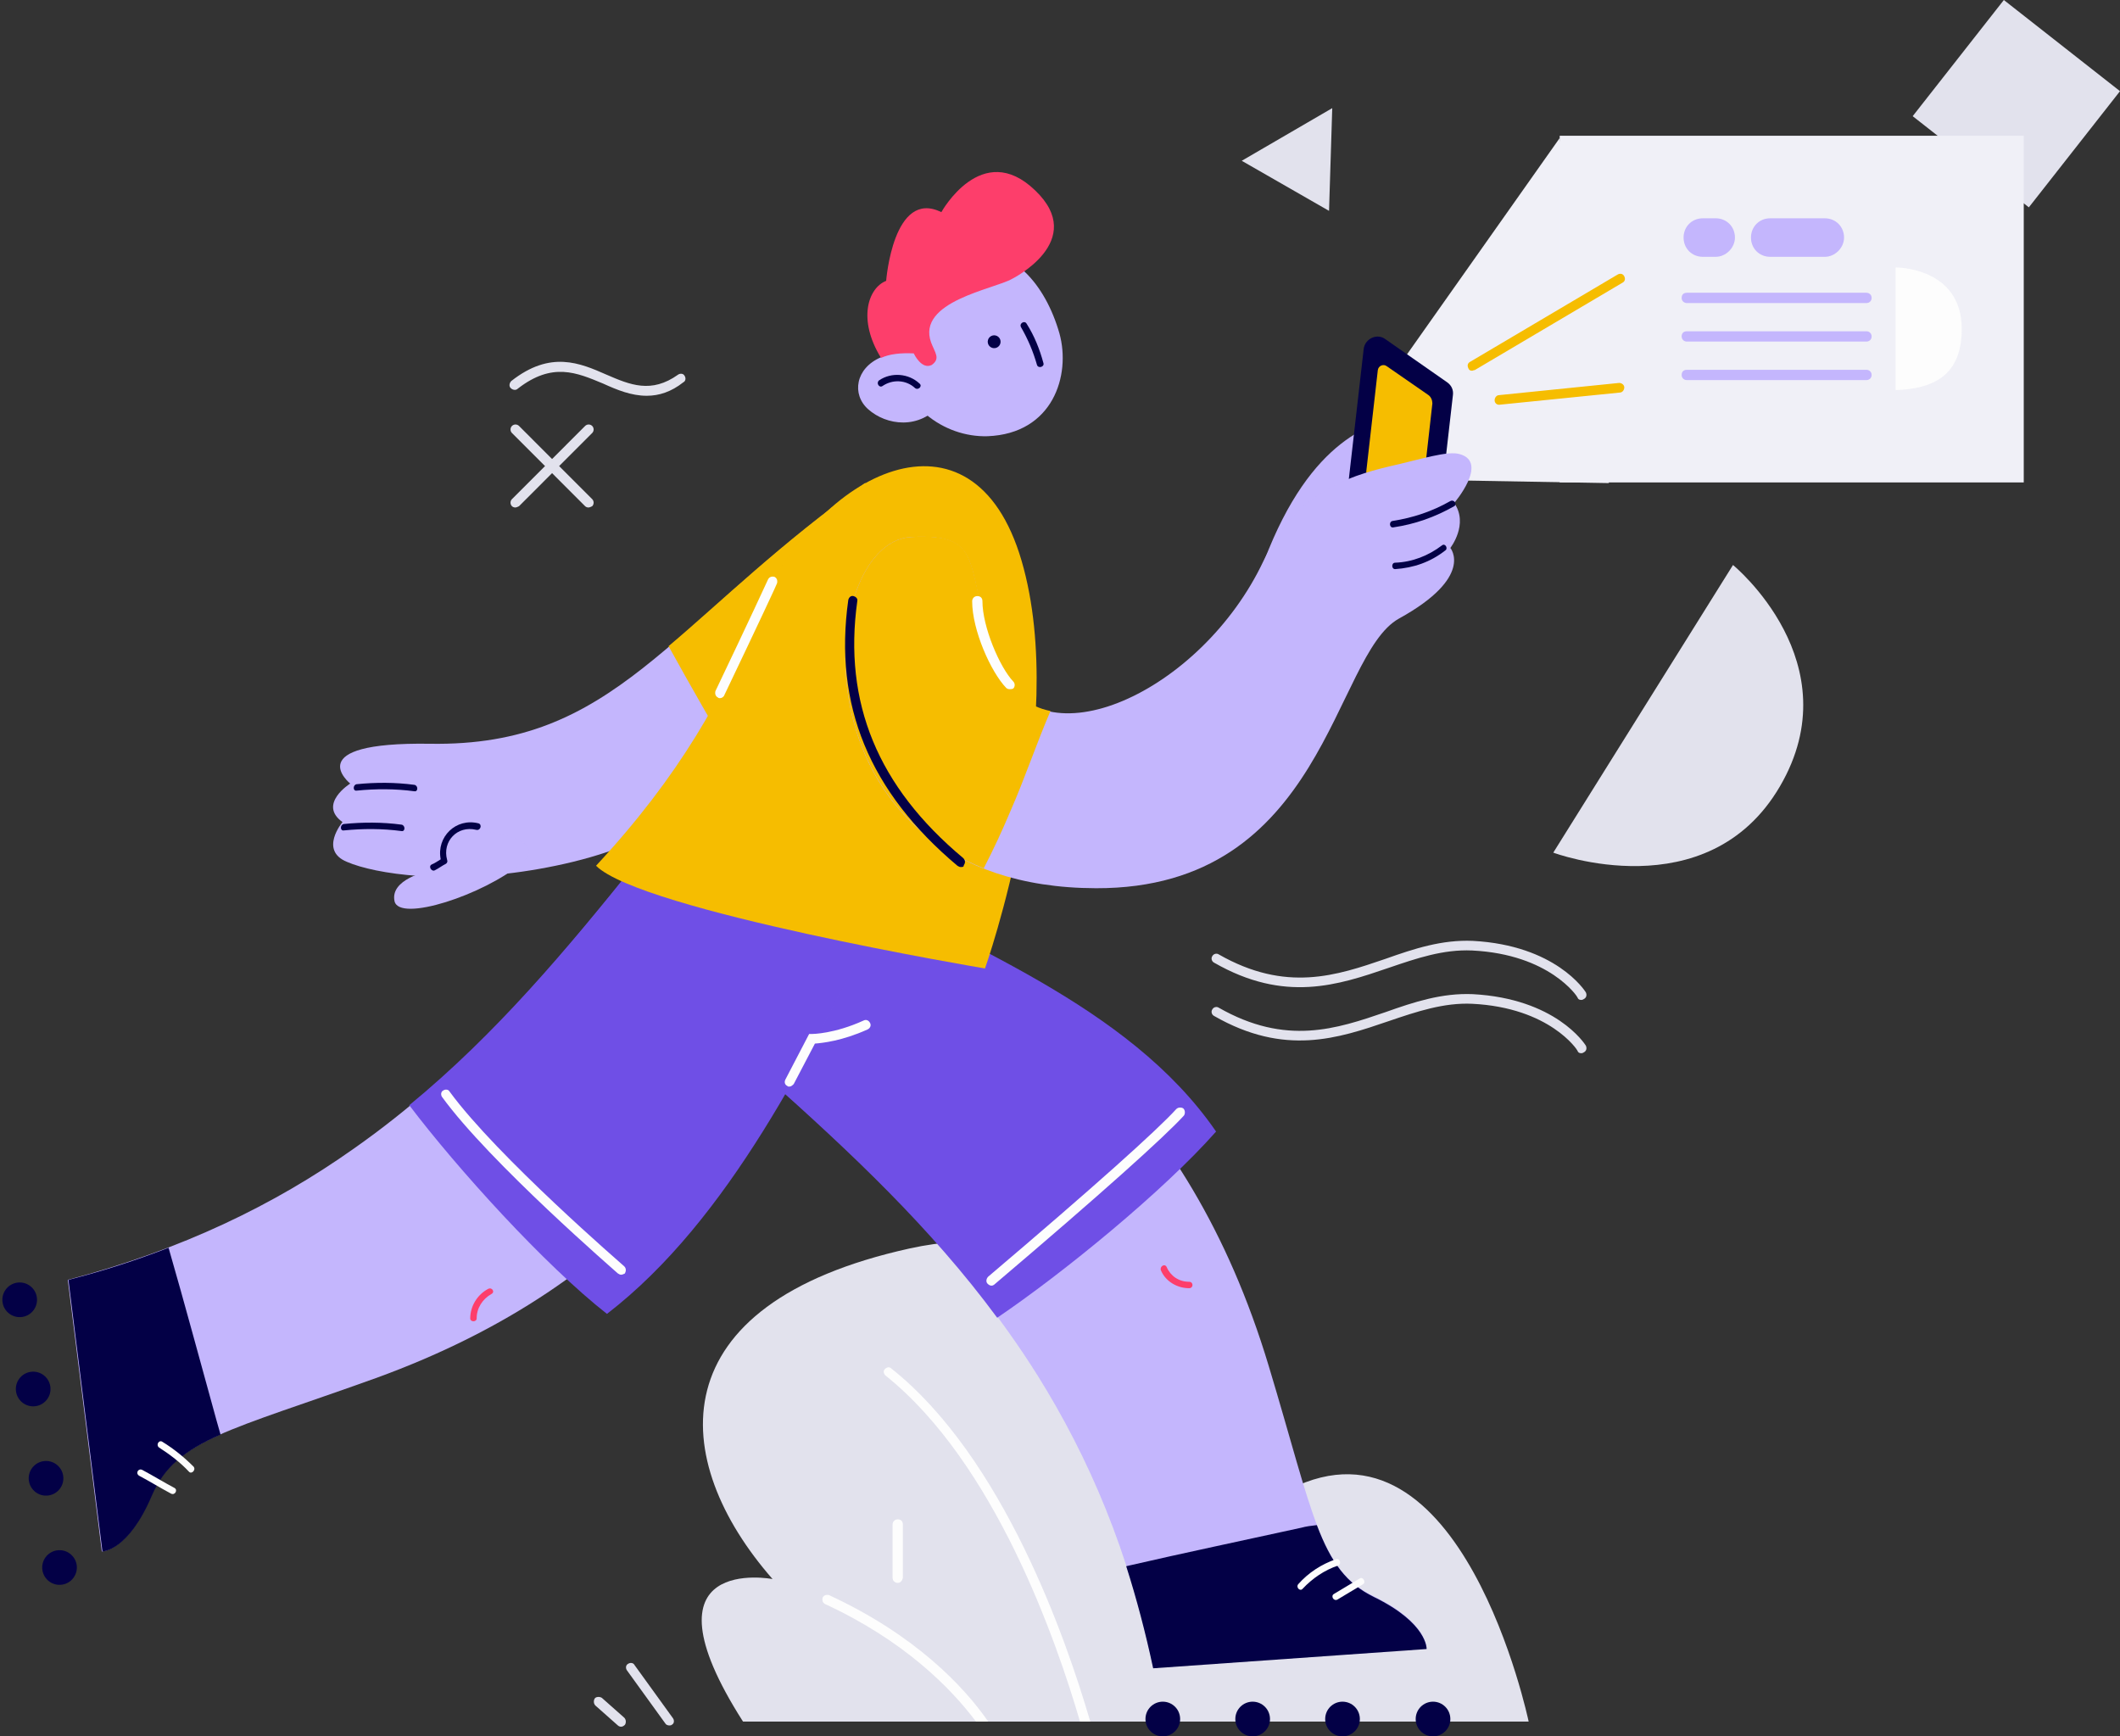 <svg width="464" height="380" viewBox="0 0 464 380" fill="none" xmlns="http://www.w3.org/2000/svg">
<rect x="0" y="0" width="464" height="380" fill="#333333" stroke="none"/>
<g clip-path="url(#clip0_0_374)">
<g clip-path="url(#clip1_0_374)">
<g clip-path="url(#clip2_0_374)">
<path d="M334.573 376.768H162.625C139.024 339.814 169.087 345.575 169.087 345.575C146.329 319.581 143.66 285.437 199.15 273.212C254.78 260.988 282.314 325.904 282.314 325.904C319.963 306.935 334.573 376.768 334.573 376.768Z" fill="#E4E4EF"/>
<path d="M334.573 376.768H162.625C139.024 339.814 169.087 345.575 169.087 345.575C146.329 319.581 143.66 285.437 199.15 273.212C254.78 260.988 282.314 325.904 282.314 325.904C319.963 306.935 334.573 376.768 334.573 376.768Z" fill="black" fill-opacity="0.01"/>
<path d="M238.625 376.768H236.377C231.179 358.924 217.693 320.143 193.811 301.033C193.39 300.612 193.249 300.05 193.671 299.628C194.092 299.207 194.654 299.066 195.076 299.488C219.66 319.019 233.427 358.924 238.625 376.768Z" fill="white"/>
<path d="M238.625 376.768H236.377C231.179 358.924 217.693 320.143 193.811 301.033C193.39 300.612 193.249 300.05 193.671 299.628C194.092 299.207 194.654 299.066 195.076 299.488C219.66 319.019 233.427 358.924 238.625 376.768Z" fill="black" fill-opacity="0.01"/>
<path d="M216.288 376.768H213.619C208 369.321 197.885 359.064 180.606 351.055C180.044 350.774 179.904 350.212 180.044 349.65C180.325 349.088 180.887 348.947 181.449 349.088C200.273 357.799 210.95 369.04 216.288 376.768Z" fill="white"/>
<path d="M216.288 376.768H213.619C208 369.321 197.885 359.064 180.606 351.055C180.044 350.774 179.904 350.212 180.044 349.65C180.325 349.088 180.887 348.947 181.449 349.088C200.273 357.799 210.95 369.04 216.288 376.768Z" fill="black" fill-opacity="0.01"/>
<path d="M196.48 346.418C195.918 346.418 195.357 345.997 195.357 345.294V333.632C195.357 333.07 195.778 332.508 196.48 332.508C197.183 332.508 197.604 332.929 197.604 333.632V345.294C197.464 345.997 197.042 346.418 196.48 346.418Z" fill="white"/>
<path d="M196.48 346.418C195.918 346.418 195.357 345.997 195.357 345.294V333.632C195.357 333.07 195.778 332.508 196.48 332.508C197.183 332.508 197.604 332.929 197.604 333.632V345.294C197.464 345.997 197.042 346.418 196.48 346.418Z" fill="black" fill-opacity="0.01"/>
<path d="M146.469 377.611C146.188 377.611 145.767 377.471 145.626 377.19L137.197 365.527C136.917 365.106 136.917 364.403 137.478 364.122C137.9 363.841 138.602 363.841 138.883 364.403L147.312 376.066C147.593 376.487 147.593 377.19 147.031 377.471C146.891 377.611 146.61 377.611 146.469 377.611Z" fill="#E4E4EF"/>
<path d="M146.469 377.611C146.188 377.611 145.767 377.471 145.626 377.19L137.197 365.527C136.917 365.106 136.917 364.403 137.478 364.122C137.9 363.841 138.602 363.841 138.883 364.403L147.312 376.066C147.593 376.487 147.593 377.19 147.031 377.471C146.891 377.611 146.61 377.611 146.469 377.611Z" fill="black" fill-opacity="0.01"/>
<path d="M135.933 377.892C135.652 377.892 135.371 377.752 135.231 377.611L130.314 373.256C129.893 372.834 129.893 372.131 130.173 371.71C130.454 371.288 131.297 371.288 131.719 371.569L136.636 375.925C137.057 376.347 137.057 377.049 136.776 377.471C136.495 377.752 136.214 377.892 135.933 377.892Z" fill="#E4E4EF"/>
<path d="M135.933 377.892C135.652 377.892 135.371 377.752 135.231 377.611L130.314 373.256C129.893 372.834 129.893 372.131 130.173 371.71C130.454 371.288 131.297 371.288 131.719 371.569L136.636 375.925C137.057 376.347 137.057 377.049 136.776 377.471C136.495 377.752 136.214 377.892 135.933 377.892Z" fill="black" fill-opacity="0.01"/>
</g>
<g clip-path="url(#clip3_0_374)">
<path d="M141.552 86.614C138.181 86.614 135.09 85.349 132 83.944C126.24 81.556 120.902 79.167 113.316 85.068C112.894 85.49 112.192 85.349 111.771 84.928C111.349 84.506 111.49 83.804 111.911 83.382C120.48 76.638 126.942 79.448 132.702 81.977C137.9 84.225 142.536 86.192 148.436 81.977C148.857 81.696 149.56 81.696 149.841 82.258C150.122 82.68 150.122 83.382 149.56 83.663C146.891 85.771 144.222 86.614 141.552 86.614Z" fill="#E4E4EF"/>
<path d="M141.552 86.614C138.181 86.614 135.09 85.349 132 83.944C126.24 81.556 120.902 79.167 113.316 85.068C112.894 85.49 112.192 85.349 111.771 84.928C111.349 84.506 111.49 83.804 111.911 83.382C120.48 76.638 126.942 79.448 132.702 81.977C137.9 84.225 142.536 86.192 148.436 81.977C148.857 81.696 149.56 81.696 149.841 82.258C150.122 82.68 150.122 83.382 149.56 83.663C146.891 85.771 144.222 86.614 141.552 86.614Z" fill="black" fill-opacity="0.01"/>
<path d="M128.769 111.063C128.488 111.063 128.207 110.922 128.066 110.782L112.051 94.764C111.63 94.342 111.63 93.639 112.051 93.218C112.473 92.796 113.175 92.796 113.597 93.218L129.612 109.236C130.033 109.658 130.033 110.36 129.612 110.782C129.331 110.922 129.05 111.063 128.769 111.063Z" fill="#E4E4EF"/>
<path d="M128.769 111.063C128.488 111.063 128.207 110.922 128.066 110.782L112.051 94.764C111.63 94.342 111.63 93.639 112.051 93.218C112.473 92.796 113.175 92.796 113.597 93.218L129.612 109.236C130.033 109.658 130.033 110.36 129.612 110.782C129.331 110.922 129.05 111.063 128.769 111.063Z" fill="black" fill-opacity="0.01"/>
<path d="M112.754 111.063C112.473 111.063 112.192 110.922 112.051 110.782C111.63 110.36 111.63 109.658 112.051 109.236L128.066 93.218C128.488 92.796 129.19 92.796 129.612 93.218C130.033 93.639 130.033 94.342 129.612 94.764L113.597 110.782C113.316 110.922 113.035 111.063 112.754 111.063Z" fill="#E4E4EF"/>
<path d="M112.754 111.063C112.473 111.063 112.192 110.922 112.051 110.782C111.63 110.36 111.63 109.658 112.051 109.236L128.066 93.218C128.488 92.796 129.19 92.796 129.612 93.218C130.033 93.639 130.033 94.342 129.612 94.764L113.597 110.782C113.316 110.922 113.035 111.063 112.754 111.063Z" fill="black" fill-opacity="0.01"/>
<path d="M271.778 35.187L291.586 23.665L290.883 46.147L271.778 35.187Z" fill="#E4E4EF"/>
<path d="M271.778 35.187L291.586 23.665L290.883 46.147L271.778 35.187Z" fill="black" fill-opacity="0.01"/>
<rect x="438.578" y="0.002" width="32.315" height="32.316" transform="rotate(38.123 438.578 0.002)" fill="#E4E4EF"/>
<rect x="438.578" y="0.002" width="32.315" height="32.316" transform="rotate(38.123 438.578 0.002)" fill="black" fill-opacity="0.01"/>
<path d="M379.298 123.649L339.964 186.598C339.964 186.598 373.679 199.244 389.553 172.125C405.428 145.007 379.298 123.649 379.298 123.649Z" fill="#E4E4EF"/>
<path d="M379.298 123.649L339.964 186.598C339.964 186.598 373.679 199.244 389.553 172.125C405.428 145.007 379.298 123.649 379.298 123.649Z" fill="black" fill-opacity="0.01"/>
<path d="M346.092 218.834C345.671 218.834 345.39 218.694 345.25 218.272C345.25 218.132 339.209 208.858 322.211 208.015C315.889 207.734 310.129 209.701 303.948 211.809C292.85 215.603 281.19 219.537 265.737 210.685C265.176 210.404 265.035 209.701 265.316 209.28C265.597 208.718 266.299 208.577 266.721 208.858C281.471 217.289 292.569 213.495 303.246 209.842C309.567 207.594 315.608 205.626 322.351 205.907C340.473 206.891 346.795 216.727 347.076 217.148C347.357 217.71 347.216 218.272 346.795 218.553C346.373 218.834 346.233 218.834 346.092 218.834Z" fill="#E4E4EF"/>
<path d="M346.092 218.834C345.671 218.834 345.39 218.694 345.25 218.272C345.25 218.132 339.209 208.858 322.211 208.015C315.889 207.734 310.129 209.701 303.948 211.809C292.85 215.603 281.19 219.537 265.737 210.685C265.176 210.404 265.035 209.701 265.316 209.28C265.597 208.718 266.299 208.577 266.721 208.858C281.471 217.289 292.569 213.495 303.246 209.842C309.567 207.594 315.608 205.626 322.351 205.907C340.473 206.891 346.795 216.727 347.076 217.148C347.357 217.71 347.216 218.272 346.795 218.553C346.373 218.834 346.233 218.834 346.092 218.834Z" fill="black" fill-opacity="0.01"/>
<path d="M346.092 230.497C345.671 230.497 345.39 230.356 345.25 229.935C345.25 229.794 339.209 220.521 322.211 219.677C316.03 219.396 310.129 221.364 303.948 223.471C292.85 227.265 281.19 231.199 265.737 222.347C265.176 222.066 265.035 221.364 265.316 220.942C265.597 220.38 266.299 220.24 266.721 220.521C281.471 228.951 292.569 225.157 303.246 221.504C309.567 219.256 315.608 217.289 322.351 217.57C340.473 218.553 346.795 228.389 347.076 228.811C347.357 229.373 347.216 229.935 346.795 230.216C346.373 230.497 346.233 230.497 346.092 230.497Z" fill="#E4E4EF"/>
<path d="M346.092 230.497C345.671 230.497 345.39 230.356 345.25 229.935C345.25 229.794 339.209 220.521 322.211 219.677C316.03 219.396 310.129 221.364 303.948 223.471C292.85 227.265 281.19 231.199 265.737 222.347C265.176 222.066 265.035 221.364 265.316 220.942C265.597 220.38 266.299 220.24 266.721 220.521C281.471 228.951 292.569 225.157 303.246 221.504C309.567 219.256 315.608 217.289 322.351 217.57C340.473 218.553 346.795 228.389 347.076 228.811C347.357 229.373 347.216 229.935 346.795 230.216C346.373 230.497 346.233 230.497 346.092 230.497Z" fill="black" fill-opacity="0.01"/>
</g>
</g>
<g clip-path="url(#clip4_0_374)">
<g clip-path="url(#clip5_0_374)">
<path d="M167.822 235.696C190.018 255.367 210.95 275.319 227.105 301.033C238.344 319.018 247.194 339.673 252.392 364.965L312.237 360.75C312.237 360.75 312.518 355.129 300.717 349.369C288.776 343.608 287.512 331.524 277.678 298.925C259.837 239.77 223.593 214.197 182.292 190.732L167.822 235.696Z" fill="#C6B7FF"/>
<path d="M167.822 235.696C190.018 255.367 210.95 275.319 227.105 301.033C238.344 319.018 247.194 339.673 252.392 364.965L312.237 360.75C312.237 360.75 312.518 355.129 300.717 349.369C288.776 343.608 287.512 331.524 277.678 298.925C259.837 239.77 223.593 214.197 182.292 190.732L167.822 235.696Z" fill="black" fill-opacity="0.01"/>
<path d="M284.843 334.334C272.059 337.144 259.275 339.814 246.492 342.765C248.739 349.79 250.706 357.237 252.392 365.106L312.237 360.89C312.237 360.89 312.518 355.27 300.717 349.509C294.676 346.558 291.305 341.922 288.214 333.772C286.95 333.912 285.826 334.053 284.843 334.334Z" fill="#030047"/>
<path d="M284.843 334.334C272.059 337.144 259.275 339.814 246.492 342.765C248.739 349.79 250.706 357.237 252.392 365.106L312.237 360.89C312.237 360.89 312.518 355.27 300.717 349.509C294.676 346.558 291.305 341.922 288.214 333.772C286.95 333.912 285.826 334.053 284.843 334.334Z" fill="black" fill-opacity="0.01"/>
<path d="M266.159 247.639C246.913 219.677 210.248 206.75 182.011 190.732L167.822 235.836C186.085 252.135 203.645 268.575 218.255 288.387C232.584 278.692 254.639 260.706 266.159 247.639Z" fill="#7050E8"/>
<path d="M266.159 247.639C246.913 219.677 210.248 206.75 182.011 190.732L167.822 235.836C186.085 252.135 203.645 268.575 218.255 288.387C232.584 278.692 254.639 260.706 266.159 247.639Z" fill="black" fill-opacity="0.01"/>
<path d="M216.991 281.362C216.71 281.362 216.429 281.221 216.148 280.94C215.726 280.518 215.867 279.816 216.288 279.394C239.468 259.723 253.235 247.358 257.449 242.721C257.871 242.3 258.573 242.3 258.994 242.581C259.416 243.002 259.416 243.705 259.135 244.126C254.92 248.763 241.013 261.269 217.833 280.94C217.412 281.362 217.131 281.362 216.991 281.362Z" fill="white"/>
<path d="M216.991 281.362C216.71 281.362 216.429 281.221 216.148 280.94C215.726 280.518 215.867 279.816 216.288 279.394C239.468 259.723 253.235 247.358 257.449 242.721C257.871 242.3 258.573 242.3 258.994 242.581C259.416 243.002 259.416 243.705 259.135 244.126C254.92 248.763 241.013 261.269 217.833 280.94C217.412 281.362 217.131 281.362 216.991 281.362Z" fill="black" fill-opacity="0.01"/>
<path d="M292.429 341.219C289.198 342.343 286.388 344.17 284.14 346.699C283.579 347.401 284.562 348.385 285.124 347.682C287.231 345.434 289.9 343.608 292.85 342.624C293.693 342.343 293.272 340.938 292.429 341.219Z" fill="white"/>
<path d="M292.429 341.219C289.198 342.343 286.388 344.17 284.14 346.699C283.579 347.401 284.562 348.385 285.124 347.682C287.231 345.434 289.9 343.608 292.85 342.624C293.693 342.343 293.272 340.938 292.429 341.219Z" fill="black" fill-opacity="0.01"/>
<path d="M297.627 345.434C295.8 346.558 293.834 347.682 292.007 348.806C291.164 349.228 291.867 350.493 292.71 350.071C294.536 348.947 296.503 347.823 298.329 346.699C299.031 346.277 298.329 345.013 297.627 345.434Z" fill="white"/>
<path d="M297.627 345.434C295.8 346.558 293.834 347.682 292.007 348.806C291.164 349.228 291.867 350.493 292.71 350.071C294.536 348.947 296.503 347.823 298.329 346.699C299.031 346.277 298.329 345.013 297.627 345.434Z" fill="black" fill-opacity="0.01"/>
<path d="M260.259 280.518C258.011 280.518 256.185 279.254 255.342 277.287C254.92 276.444 253.797 277.146 254.077 277.989C255.061 280.378 257.59 281.923 260.259 281.923C261.242 281.923 261.242 280.518 260.259 280.518Z" fill="#FF3E6C"/>
<path d="M260.259 280.518C258.011 280.518 256.185 279.254 255.342 277.287C254.92 276.444 253.797 277.146 254.077 277.989C255.061 280.378 257.59 281.923 260.259 281.923C261.242 281.923 261.242 280.518 260.259 280.518Z" fill="black" fill-opacity="0.01"/>
<ellipse cx="254.499" cy="376.206" rx="3.793" ry="3.794" fill="#030047"/>
<ellipse cx="254.499" cy="376.206" rx="3.793" ry="3.794" fill="black" fill-opacity="0.01"/>
<ellipse cx="274.166" cy="376.206" rx="3.793" ry="3.794" fill="#030047"/>
<ellipse cx="274.166" cy="376.206" rx="3.793" ry="3.794" fill="black" fill-opacity="0.01"/>
<ellipse cx="293.834" cy="376.206" rx="3.793" ry="3.794" fill="#030047"/>
<ellipse cx="293.834" cy="376.206" rx="3.793" ry="3.794" fill="black" fill-opacity="0.01"/>
<ellipse cx="313.641" cy="376.206" rx="3.793" ry="3.794" fill="#030047"/>
<ellipse cx="313.641" cy="376.206" rx="3.793" ry="3.794" fill="black" fill-opacity="0.01"/>
</g>
<g clip-path="url(#clip6_0_374)">
<path d="M139.445 188.765C120.902 211.949 102.218 234.01 77.353 251.433C60.074 263.657 39.844 273.493 14.839 280.097L22.284 339.533C22.284 339.533 27.904 339.533 33.101 327.308C38.299 315.084 50.24 313.117 82.269 301.595C140.288 280.518 163.889 243.002 185.101 200.428L139.445 188.765Z" fill="#C6B7FF"/>
<path d="M139.445 188.765C120.902 211.949 102.218 234.01 77.353 251.433C60.074 263.657 39.844 273.493 14.839 280.097L22.284 339.533C22.284 339.533 27.904 339.533 33.101 327.308C38.299 315.084 50.24 313.117 82.269 301.595C140.288 280.518 163.889 243.002 185.101 200.428L139.445 188.765Z" fill="black" fill-opacity="0.01"/>
<path d="M47.43 311.009C43.918 298.363 40.547 285.717 36.894 273.072C30.011 275.741 22.706 278.13 14.979 280.097L22.425 339.533C22.425 339.533 28.044 339.533 33.242 327.309C35.911 321.126 40.266 317.473 48.273 313.96C47.992 312.977 47.711 311.993 47.43 311.009Z" fill="#030047"/>
<path d="M47.43 311.009C43.918 298.363 40.547 285.717 36.894 273.072C30.011 275.741 22.706 278.13 14.979 280.097L22.425 339.533C22.425 339.533 28.044 339.533 33.242 327.309C35.911 321.126 40.266 317.473 48.273 313.96C47.992 312.977 47.711 311.993 47.43 311.009Z" fill="black" fill-opacity="0.01"/>
<path d="M132.843 287.544C159.674 266.889 177.375 230.356 191.845 201.411L139.305 188.765C123.992 207.875 108.539 226.281 89.575 241.878C100.111 255.789 119.216 276.865 132.843 287.544Z" fill="#7050E8"/>
<path d="M132.843 287.544C159.674 266.889 177.375 230.356 191.845 201.411L139.305 188.765C123.992 207.875 108.539 226.281 89.575 241.878C100.111 255.789 119.216 276.865 132.843 287.544Z" fill="black" fill-opacity="0.01"/>
<path d="M172.739 237.803C172.599 237.803 172.458 237.803 172.318 237.663C171.756 237.382 171.615 236.82 171.896 236.258L177.094 226.281H177.796C177.796 226.281 182.573 226.281 189.035 223.331C189.597 223.05 190.159 223.331 190.44 223.893C190.721 224.455 190.44 225.017 189.878 225.298C184.259 227.827 180.044 228.249 178.358 228.389L173.723 237.241C173.442 237.522 173.161 237.803 172.739 237.803Z" fill="white"/>
<path d="M172.739 237.803C172.599 237.803 172.458 237.803 172.318 237.663C171.756 237.382 171.615 236.82 171.896 236.258L177.094 226.281H177.796C177.796 226.281 182.573 226.281 189.035 223.331C189.597 223.05 190.159 223.331 190.44 223.893C190.721 224.455 190.44 225.017 189.878 225.298C184.259 227.827 180.044 228.249 178.358 228.389L173.723 237.241C173.442 237.522 173.161 237.803 172.739 237.803Z" fill="black" fill-opacity="0.01"/>
<path d="M135.933 278.973C135.652 278.973 135.512 278.832 135.231 278.692C134.95 278.411 107.135 254.383 96.739 240.051C96.458 239.63 96.458 238.927 97.02 238.646C97.442 238.365 98.144 238.365 98.425 238.927C108.82 253.119 136.355 276.865 136.636 277.146C137.057 277.568 137.057 278.13 136.776 278.692C136.495 278.832 136.214 278.973 135.933 278.973Z" fill="white"/>
<path d="M135.933 278.973C135.652 278.973 135.512 278.832 135.231 278.692C134.95 278.411 107.135 254.383 96.739 240.051C96.458 239.63 96.458 238.927 97.02 238.646C97.442 238.365 98.144 238.365 98.425 238.927C108.82 253.119 136.355 276.865 136.636 277.146C137.057 277.568 137.057 278.13 136.776 278.692C136.495 278.832 136.214 278.973 135.933 278.973Z" fill="black" fill-opacity="0.01"/>
<path d="M42.373 320.985C40.266 318.878 38.018 317.051 35.489 315.506C34.787 315.084 34.085 316.208 34.787 316.77C37.175 318.316 39.423 320.002 41.39 322.11C41.952 322.672 42.935 321.688 42.373 320.985Z" fill="white"/>
<path d="M42.373 320.985C40.266 318.878 38.018 317.051 35.489 315.506C34.787 315.084 34.085 316.208 34.787 316.77C37.175 318.316 39.423 320.002 41.39 322.11C41.952 322.672 42.935 321.688 42.373 320.985Z" fill="black" fill-opacity="0.01"/>
<path d="M38.159 325.622C35.77 324.358 33.523 322.953 31.134 321.688C30.292 321.267 29.589 322.391 30.432 322.953C32.82 324.217 35.068 325.622 37.456 326.887C38.299 327.309 39.002 326.044 38.159 325.622Z" fill="white"/>
<path d="M38.159 325.622C35.77 324.358 33.523 322.953 31.134 321.688C30.292 321.267 29.589 322.391 30.432 322.953C32.82 324.217 35.068 325.622 37.456 326.887C38.299 327.309 39.002 326.044 38.159 325.622Z" fill="black" fill-opacity="0.01"/>
<path d="M106.854 282.064C104.466 283.329 102.92 285.858 102.92 288.528C102.92 289.371 104.325 289.371 104.325 288.528C104.325 286.279 105.589 284.312 107.556 283.188C108.399 282.767 107.697 281.643 106.854 282.064Z" fill="#FF3E6C"/>
<path d="M106.854 282.064C104.466 283.329 102.92 285.858 102.92 288.528C102.92 289.371 104.325 289.371 104.325 288.528C104.325 286.279 105.589 284.312 107.556 283.188C108.399 282.767 107.697 281.643 106.854 282.064Z" fill="black" fill-opacity="0.01"/>
<ellipse cx="4.309" cy="284.461" rx="3.793" ry="3.794" transform="rotate(-8.434 4.309 284.461)" fill="#030047"/>
<ellipse cx="4.309" cy="284.461" rx="3.793" ry="3.794" transform="rotate(-8.434 4.309 284.461)" fill="black" fill-opacity="0.01"/>
<ellipse cx="7.262" cy="303.983" rx="3.793" ry="3.794" transform="rotate(-8.434 7.262 303.983)" fill="#030047"/>
<ellipse cx="7.262" cy="303.983" rx="3.793" ry="3.794" transform="rotate(-8.434 7.262 303.983)" fill="black" fill-opacity="0.01"/>
<ellipse cx="10.076" cy="323.527" rx="3.793" ry="3.794" transform="rotate(-8.434 10.076 323.527)" fill="#030047"/>
<ellipse cx="10.076" cy="323.527" rx="3.793" ry="3.794" transform="rotate(-8.434 10.076 323.527)" fill="black" fill-opacity="0.01"/>
<ellipse cx="13.029" cy="343.049" rx="3.793" ry="3.794" transform="rotate(-8.434 13.029 343.049)" fill="#030047"/>
<ellipse cx="13.029" cy="343.049" rx="3.793" ry="3.794" transform="rotate(-8.434 13.029 343.049)" fill="black" fill-opacity="0.01"/>
</g>
</g>
<g clip-path="url(#clip7_0_374)">
<g clip-path="url(#clip8_0_374)">
<path d="M341.368 30.21L304.229 82.82V104.88L352.133 105.723L341.368 30.21Z" fill="#F2F2F9"/>
<path d="M341.368 30.21L304.229 82.82V104.88L352.133 105.723L341.368 30.21Z" fill="black" fill-opacity="0.01"/>
<rect x="341.368" y="29.707" width="101.568" height="75.876" fill="#F2F2F9"/>
<rect x="341.368" y="29.707" width="101.568" height="75.876" fill="black" fill-opacity="0.01"/>
<path d="M375.505 56.204H372.696C370.307 56.204 368.481 54.378 368.481 51.989V51.989C368.481 49.6 370.307 47.774 372.696 47.774H375.505C377.893 47.774 379.72 49.6 379.72 51.989V51.989C379.72 54.237 377.753 56.204 375.505 56.204Z" fill="#C6B7FF"/>
<path d="M375.505 56.204H372.696C370.307 56.204 368.481 54.378 368.481 51.989V51.989C368.481 49.6 370.307 47.774 372.696 47.774H375.505C377.893 47.774 379.72 49.6 379.72 51.989V51.989C379.72 54.237 377.753 56.204 375.505 56.204Z" fill="black" fill-opacity="0.01"/>
<path d="M399.387 56.204H387.446C385.058 56.204 383.232 54.378 383.232 51.989V51.989C383.232 49.6 385.058 47.774 387.446 47.774H399.387C401.775 47.774 403.601 49.6 403.601 51.989V51.989C403.601 54.237 401.635 56.204 399.387 56.204Z" fill="#C6B7FF"/>
<path d="M399.387 56.204H387.446C385.058 56.204 383.232 54.378 383.232 51.989V51.989C383.232 49.6 385.058 47.774 387.446 47.774H399.387C401.775 47.774 403.601 49.6 403.601 51.989V51.989C403.601 54.237 401.635 56.204 399.387 56.204Z" fill="black" fill-opacity="0.01"/>
<path d="M408.518 66.321H369.183C368.621 66.321 368.06 65.9 368.06 65.197C368.06 64.495 368.481 64.073 369.183 64.073H408.518C409.08 64.073 409.642 64.495 409.642 65.197C409.642 65.9 409.08 66.321 408.518 66.321Z" fill="#C6B7FF"/>
<path d="M408.518 66.321H369.183C368.621 66.321 368.06 65.9 368.06 65.197C368.06 64.495 368.481 64.073 369.183 64.073H408.518C409.08 64.073 409.642 64.495 409.642 65.197C409.642 65.9 409.08 66.321 408.518 66.321Z" fill="black" fill-opacity="0.01"/>
<path d="M408.518 74.752H369.183C368.621 74.752 368.06 74.33 368.06 73.628C368.06 72.925 368.481 72.504 369.183 72.504H408.518C409.08 72.504 409.642 72.925 409.642 73.628C409.642 74.33 409.08 74.752 408.518 74.752Z" fill="#C6B7FF"/>
<path d="M408.518 74.752H369.183C368.621 74.752 368.06 74.33 368.06 73.628C368.06 72.925 368.481 72.504 369.183 72.504H408.518C409.08 72.504 409.642 72.925 409.642 73.628C409.642 74.33 409.08 74.752 408.518 74.752Z" fill="black" fill-opacity="0.01"/>
<path d="M408.518 83.183H369.183C368.621 83.183 368.06 82.761 368.06 82.058C368.06 81.356 368.481 80.934 369.183 80.934H408.518C409.08 80.934 409.642 81.356 409.642 82.058C409.642 82.761 409.08 83.183 408.518 83.183Z" fill="#C6B7FF"/>
<path d="M408.518 83.183H369.183C368.621 83.183 368.06 82.761 368.06 82.058C368.06 81.356 368.481 80.934 369.183 80.934H408.518C409.08 80.934 409.642 81.356 409.642 82.058C409.642 82.761 409.08 83.183 408.518 83.183Z" fill="black" fill-opacity="0.01"/>
<path d="M414.892 85.371V58.533C414.892 58.533 429.361 58.393 429.361 72.022C429.361 82.28 423.04 85.09 414.892 85.371Z" fill="white"/>
<path d="M414.892 85.371V58.533C414.892 58.533 429.361 58.393 429.361 72.022C429.361 82.28 423.04 85.09 414.892 85.371Z" fill="black" fill-opacity="0.01"/>
<path d="M322.211 81.134C321.789 81.134 321.508 80.994 321.368 80.572C321.087 80.01 321.227 79.448 321.789 79.167L354.1 60.057C354.662 59.776 355.224 59.917 355.505 60.479C355.786 61.041 355.645 61.603 355.083 61.884L322.773 80.994C322.492 80.994 322.351 81.134 322.211 81.134Z" fill="#F8BE00"/>
<path d="M322.211 81.134C321.789 81.134 321.508 80.994 321.368 80.572C321.087 80.01 321.227 79.448 321.789 79.167L354.1 60.057C354.662 59.776 355.224 59.917 355.505 60.479C355.786 61.041 355.645 61.603 355.083 61.884L322.773 80.994C322.492 80.994 322.351 81.134 322.211 81.134Z" fill="black" fill-opacity="0.01"/>
<path d="M328.111 88.581C327.549 88.581 327.127 88.159 327.127 87.597C327.127 87.035 327.549 86.473 328.111 86.473L354.381 83.804C354.943 83.804 355.505 84.225 355.505 84.787C355.505 85.349 355.083 85.911 354.521 85.911L328.111 88.581C328.251 88.581 328.251 88.581 328.111 88.581Z" fill="#F8BE00"/>
<path d="M328.111 88.581C327.549 88.581 327.127 88.159 327.127 87.597C327.127 87.035 327.549 86.473 328.111 86.473L354.381 83.804C354.943 83.804 355.505 84.225 355.505 84.787C355.505 85.349 355.083 85.911 354.521 85.911L328.111 88.581C328.251 88.581 328.251 88.581 328.111 88.581Z" fill="black" fill-opacity="0.01"/>
</g>
<g clip-path="url(#clip9_0_374)">
<path d="M189.456 105.723C145.907 136.917 134.809 163.473 94.07 162.771C65.271 162.349 76.65 171.482 76.65 171.482C76.65 171.482 69.486 175.979 74.965 179.913C74.965 179.913 69.767 186.095 75.948 188.625C82.129 191.294 98.003 193.683 117.952 190.17C137.759 186.657 159.113 178.508 181.589 148.158C204.066 117.807 189.456 105.723 189.456 105.723Z" fill="#C6B7FF"/>
<path d="M189.456 105.723C145.907 136.917 134.809 163.473 94.07 162.771C65.271 162.349 76.65 171.482 76.65 171.482C76.65 171.482 69.486 175.979 74.965 179.913C74.965 179.913 69.767 186.095 75.948 188.625C82.129 191.294 98.003 193.683 117.952 190.17C137.759 186.657 159.113 178.508 181.589 148.158C204.066 117.807 189.456 105.723 189.456 105.723Z" fill="black" fill-opacity="0.01"/>
<path d="M162.344 169.375C168.665 163.895 174.987 157.01 181.449 148.158C203.785 117.807 189.316 105.723 189.316 105.723C170.632 119.072 157.989 131.577 146.329 141.413C151.527 150.827 156.865 160.101 162.344 169.375Z" fill="#F8BE00"/>
<path d="M162.344 169.375C168.665 163.895 174.987 157.01 181.449 148.158C203.785 117.807 189.316 105.723 189.316 105.723C170.632 119.072 157.989 131.577 146.329 141.413C151.527 150.827 156.865 160.101 162.344 169.375Z" fill="black" fill-opacity="0.01"/>
<path d="M96.458 187.36L93.508 190.732C93.508 190.732 85.36 192.418 86.344 197.196C87.327 201.973 106.011 195.791 114.159 188.906C122.307 182.021 97.441 181.037 97.441 181.037L96.458 187.36Z" fill="#C6B7FF"/>
<path d="M96.458 187.36L93.508 190.732C93.508 190.732 85.36 192.418 86.344 197.196C87.327 201.973 106.011 195.791 114.159 188.906C122.307 182.021 97.441 181.037 97.441 181.037L96.458 187.36Z" fill="black" fill-opacity="0.01"/>
<path d="M104.746 180.194C99.83 178.929 95.475 183.145 96.458 188.062C95.756 188.484 95.194 188.906 94.491 189.187C93.648 189.608 94.491 190.873 95.194 190.451C96.037 190.03 96.739 189.468 97.582 189.046C97.863 188.906 98.003 188.484 97.863 188.203C96.739 184.128 100.111 180.615 104.185 181.599C105.168 181.88 105.589 180.475 104.746 180.194Z" fill="#030047"/>
<path d="M104.746 180.194C99.83 178.929 95.475 183.145 96.458 188.062C95.756 188.484 95.194 188.906 94.491 189.187C93.648 189.608 94.491 190.873 95.194 190.451C96.037 190.03 96.739 189.468 97.582 189.046C97.863 188.906 98.003 188.484 97.863 188.203C96.739 184.128 100.111 180.615 104.185 181.599C105.168 181.88 105.589 180.475 104.746 180.194Z" fill="black" fill-opacity="0.01"/>
<path d="M87.889 180.475C83.674 179.913 79.46 179.913 75.246 180.334C74.403 180.475 74.403 181.88 75.246 181.74C79.46 181.318 83.674 181.318 87.889 181.88C88.732 182.021 88.732 180.615 87.889 180.475Z" fill="#030047"/>
<path d="M87.889 180.475C83.674 179.913 79.46 179.913 75.246 180.334C74.403 180.475 74.403 181.88 75.246 181.74C79.46 181.318 83.674 181.318 87.889 181.88C88.732 182.021 88.732 180.615 87.889 180.475Z" fill="black" fill-opacity="0.01"/>
<path d="M90.698 171.763C86.484 171.201 82.269 171.201 78.055 171.623C77.212 171.763 77.212 173.168 78.055 173.028C82.269 172.606 86.484 172.606 90.698 173.168C91.541 173.309 91.541 171.904 90.698 171.763Z" fill="#030047"/>
<path d="M90.698 171.763C86.484 171.201 82.269 171.201 78.055 171.623C77.212 171.763 77.212 173.168 78.055 173.028C82.269 172.606 86.484 172.606 90.698 173.168C91.541 173.309 91.541 171.904 90.698 171.763Z" fill="black" fill-opacity="0.01"/>
</g>
<g clip-path="url(#clip10_0_374)">
<path d="M206.033 88.3C201.257 94.202 193.952 93.078 190.018 89.565C186.366 86.333 187.209 80.572 192.828 78.184C194.654 77.341 197.042 76.919 199.992 77.2C199.992 77.2 202.1 78.184 203.926 79.729C206.455 81.837 208.702 84.928 206.033 88.3Z" fill="#C6B7FF"/>
<path d="M206.033 88.3C201.257 94.202 193.952 93.078 190.018 89.565C186.366 86.333 187.209 80.572 192.828 78.184C194.654 77.341 197.042 76.919 199.992 77.2C199.992 77.2 202.1 78.184 203.926 79.729C206.455 81.837 208.702 84.928 206.033 88.3Z" fill="black" fill-opacity="0.01"/>
<path d="M231.882 72.985C234.41 82.118 230.477 94.904 216.148 95.466C206.455 95.747 196.902 88.581 195.637 77.481C194.373 66.381 201.257 56.264 211.371 54.999C221.486 53.735 228.791 62.165 231.882 72.985Z" fill="#C6B7FF"/>
<path d="M231.882 72.985C234.41 82.118 230.477 94.904 216.148 95.466C206.455 95.747 196.902 88.581 195.637 77.481C194.373 66.381 201.257 56.264 211.371 54.999C221.486 53.735 228.791 62.165 231.882 72.985Z" fill="black" fill-opacity="0.01"/>
<ellipse cx="217.59" cy="74.79" rx="1.405" ry="1.405" transform="rotate(-74.206 217.59 74.79)" fill="#030047"/>
<ellipse cx="217.59" cy="74.79" rx="1.405" ry="1.405" transform="rotate(-74.206 217.59 74.79)" fill="black" fill-opacity="0.01"/>
<path d="M228.37 79.448C227.527 76.357 226.403 73.547 224.717 70.877C224.296 70.034 223.031 70.736 223.453 71.579C224.998 74.249 226.122 76.919 226.965 79.87C227.246 80.713 228.651 80.291 228.37 79.448Z" fill="#030047"/>
<path d="M228.37 79.448C227.527 76.357 226.403 73.547 224.717 70.877C224.296 70.034 223.031 70.736 223.453 71.579C224.998 74.249 226.122 76.919 226.965 79.87C227.246 80.713 228.651 80.291 228.37 79.448Z" fill="black" fill-opacity="0.01"/>
<path d="M221.486 61.041C217.553 63.289 200.554 65.959 203.785 74.952C204.628 77.2 205.893 78.465 203.926 79.87C201.678 80.994 199.992 77.34 199.992 77.34C197.042 77.2 194.654 77.481 192.828 78.324C187.63 69.893 190.018 63.008 193.952 61.463C193.952 61.463 195.497 41.229 206.033 46.428C206.033 46.428 214.883 30.41 226.543 41.651C238.203 52.751 221.486 61.041 221.486 61.041Z" fill="#FF3E6C"/>
<path d="M221.486 61.041C217.553 63.289 200.554 65.959 203.785 74.952C204.628 77.2 205.893 78.465 203.926 79.87C201.678 80.994 199.992 77.34 199.992 77.34C197.042 77.2 194.654 77.481 192.828 78.324C187.63 69.893 190.018 63.008 193.952 61.463C193.952 61.463 195.497 41.229 206.033 46.428C206.033 46.428 214.883 30.41 226.543 41.651C238.203 52.751 221.486 61.041 221.486 61.041Z" fill="black" fill-opacity="0.01"/>
<path d="M201.257 83.945C198.869 81.696 195.076 81.415 192.406 83.242C191.704 83.804 192.406 84.928 193.109 84.507C195.357 82.961 198.307 83.102 200.273 84.928C200.976 85.49 201.959 84.507 201.257 83.945Z" fill="#030047"/>
<path d="M201.257 83.945C198.869 81.696 195.076 81.415 192.406 83.242C191.704 83.804 192.406 84.928 193.109 84.507C195.357 82.961 198.307 83.102 200.273 84.928C200.976 85.49 201.959 84.507 201.257 83.945Z" fill="black" fill-opacity="0.01"/>
</g>
<g clip-path="url(#clip11_0_374)">
<path d="M130.454 189.468C148.717 169.796 158.41 152.373 166.277 133.264C178.78 103.335 212.917 86.192 223.593 122.725C234.27 159.258 215.586 211.949 215.586 211.949C215.586 211.949 140.288 199.303 130.454 189.468Z" fill="#F8BE00"/>
<path d="M130.454 189.468C148.717 169.796 158.41 152.373 166.277 133.264C178.78 103.335 212.917 86.192 223.593 122.725C234.27 159.258 215.586 211.949 215.586 211.949C215.586 211.949 140.288 199.303 130.454 189.468Z" fill="black" fill-opacity="0.01"/>
<path d="M157.567 152.794C157.427 152.794 157.286 152.794 157.146 152.654C156.584 152.373 156.443 151.811 156.584 151.249C164.17 135.371 168.103 126.8 168.103 126.8C168.384 126.238 168.946 126.097 169.508 126.238C170.07 126.519 170.21 127.081 170.07 127.643C170.07 127.784 166.137 136.214 158.551 152.092C158.41 152.513 157.989 152.794 157.567 152.794Z" fill="white"/>
<path d="M157.567 152.794C157.427 152.794 157.286 152.794 157.146 152.654C156.584 152.373 156.443 151.811 156.584 151.249C164.17 135.371 168.103 126.8 168.103 126.8C168.384 126.238 168.946 126.097 169.508 126.238C170.07 126.519 170.21 127.081 170.07 127.643C170.07 127.784 166.137 136.214 158.551 152.092C158.41 152.513 157.989 152.794 157.567 152.794Z" fill="black" fill-opacity="0.01"/>
</g>
<g clip-path="url(#clip12_0_374)">
<path d="M276.695 122.725C287.091 95.326 300.858 92.796 306.336 90.829L303.386 109.939L276.695 122.725Z" fill="#C6B7FF"/>
<path d="M276.695 122.725C287.091 95.326 300.858 92.796 306.336 90.829L303.386 109.939L276.695 122.725Z" fill="black" fill-opacity="0.01"/>
<path d="M309.286 123.006L295.8 113.592C294.817 112.89 294.396 111.906 294.536 110.782L298.469 76.357C298.75 74.109 301.42 72.844 303.246 74.249L316.732 83.663C317.715 84.366 318.137 85.35 317.996 86.474L314.063 120.899C313.922 123.287 311.253 124.411 309.286 123.006Z" fill="#030047"/>
<path d="M309.286 123.006L295.8 113.592C294.817 112.89 294.396 111.906 294.536 110.782L298.469 76.357C298.75 74.109 301.42 72.844 303.246 74.249L316.732 83.663C317.715 84.366 318.137 85.35 317.996 86.474L314.063 120.899C313.922 123.287 311.253 124.411 309.286 123.006Z" fill="black" fill-opacity="0.01"/>
<path d="M308.163 110.782L299.874 105.021C299.312 104.599 299.031 103.897 299.031 103.194L301.56 80.994C301.701 80.01 302.824 79.589 303.527 80.151L312.658 86.474C313.22 86.895 313.501 87.598 313.501 88.3L311.113 109.517C310.972 110.922 309.427 111.625 308.163 110.782Z" fill="#F8BE00"/>
<path d="M308.163 110.782L299.874 105.021C299.312 104.599 299.031 103.897 299.031 103.194L301.56 80.994C301.701 80.01 302.824 79.589 303.527 80.151L312.658 86.474C313.22 86.895 313.501 87.598 313.501 88.3L311.113 109.517C310.972 110.922 309.427 111.625 308.163 110.782Z" fill="black" fill-opacity="0.01"/>
<path d="M199.431 117.526C177.796 118.65 172.88 194.245 239.889 194.386C290.041 194.526 291.726 143.38 306.196 135.371C322.773 126.238 317.434 119.915 317.434 119.915C317.434 119.915 321.508 114.716 318.277 110.079C318.277 110.079 325.863 101.227 319.542 99.401C316.872 98.558 310.972 100.525 304.089 102.07C294.676 104.318 283.438 108.112 276.554 122.725C262.928 151.67 227.386 167.689 218.817 146.191C210.248 124.692 216.85 116.683 199.431 117.526Z" fill="#C6B7FF"/>
<path d="M199.431 117.526C177.796 118.65 172.88 194.245 239.889 194.386C290.041 194.526 291.726 143.38 306.196 135.371C322.773 126.238 317.434 119.915 317.434 119.915C317.434 119.915 321.508 114.716 318.277 110.079C318.277 110.079 325.863 101.227 319.542 99.401C316.872 98.558 310.972 100.525 304.089 102.07C294.676 104.318 283.438 108.112 276.554 122.725C262.928 151.67 227.386 167.689 218.817 146.191C210.248 124.692 216.85 116.683 199.431 117.526Z" fill="black" fill-opacity="0.01"/>
<path d="M221.205 177.384C224.296 170.358 226.824 162.771 229.915 155.605C224.998 154.621 221.065 151.53 218.957 146.05C210.248 124.552 216.85 116.543 199.431 117.526C180.887 118.51 174.706 174.012 215.305 190.03C217.412 185.955 219.379 181.74 221.205 177.384Z" fill="#F8BE00"/>
<path d="M221.205 177.384C224.296 170.358 226.824 162.771 229.915 155.605C224.998 154.621 221.065 151.53 218.957 146.05C210.248 124.552 216.85 116.543 199.431 117.526C180.887 118.51 174.706 174.012 215.305 190.03C217.412 185.955 219.379 181.74 221.205 177.384Z" fill="black" fill-opacity="0.01"/>
<path d="M210.248 189.749C209.967 189.749 209.826 189.608 209.545 189.468C190.299 173.309 182.432 154.34 185.663 131.296C185.804 130.734 186.225 130.313 186.787 130.453C187.349 130.594 187.771 131.015 187.63 131.577C184.54 153.778 192.126 172.185 210.809 187.782C211.231 188.203 211.371 188.765 210.95 189.327C210.95 189.749 210.669 189.749 210.248 189.749Z" fill="#030047"/>
<path d="M210.248 189.749C209.967 189.749 209.826 189.608 209.545 189.468C190.299 173.309 182.432 154.34 185.663 131.296C185.804 130.734 186.225 130.313 186.787 130.453C187.349 130.594 187.771 131.015 187.63 131.577C184.54 153.778 192.126 172.185 210.809 187.782C211.231 188.203 211.371 188.765 210.95 189.327C210.95 189.749 210.669 189.749 210.248 189.749Z" fill="black" fill-opacity="0.01"/>
<path d="M220.924 150.827C220.643 150.827 220.362 150.687 220.222 150.546C216.85 147.034 212.776 137.9 212.776 131.577C212.776 131.015 213.198 130.453 213.9 130.453C214.602 130.453 215.024 130.875 215.024 131.577C215.024 137.198 218.817 146.05 221.767 149.141C222.188 149.563 222.188 150.265 221.767 150.687C221.486 150.827 221.205 150.827 220.924 150.827Z" fill="white"/>
<path d="M220.924 150.827C220.643 150.827 220.362 150.687 220.222 150.546C216.85 147.034 212.776 137.9 212.776 131.577C212.776 131.015 213.198 130.453 213.9 130.453C214.602 130.453 215.024 130.875 215.024 131.577C215.024 137.198 218.817 146.05 221.767 149.141C222.188 149.563 222.188 150.265 221.767 150.687C221.486 150.827 221.205 150.827 220.924 150.827Z" fill="black" fill-opacity="0.01"/>
<path d="M317.434 109.658C313.501 111.906 309.287 113.311 304.791 114.014C303.948 114.154 304.089 115.559 304.932 115.419C309.708 114.716 314.063 113.171 318.277 110.782C318.98 110.36 318.277 109.236 317.434 109.658Z" fill="#030047"/>
<path d="M317.434 109.658C313.501 111.906 309.287 113.311 304.791 114.014C303.948 114.154 304.089 115.559 304.932 115.419C309.708 114.716 314.063 113.171 318.277 110.782C318.98 110.36 318.277 109.236 317.434 109.658Z" fill="black" fill-opacity="0.01"/>
<path d="M315.608 119.353C312.658 121.601 309.146 123.006 305.353 123.147C304.51 123.147 304.51 124.552 305.353 124.552C309.427 124.271 313.079 123.006 316.31 120.477C317.013 120.056 316.31 118.791 315.608 119.353Z" fill="#030047"/>
<path d="M315.608 119.353C312.658 121.601 309.146 123.006 305.353 123.147C304.51 123.147 304.51 124.552 305.353 124.552C309.427 124.271 313.079 123.006 316.31 120.477C317.013 120.056 316.31 118.791 315.608 119.353Z" fill="black" fill-opacity="0.01"/>
</g>
</g>
</g>
<defs>
<clipPath id="clip0_0_374">
<rect width="464" height="380" fill="white"/>
</clipPath>
<clipPath id="clip1_0_374">
<rect width="352.484" height="377.892" fill="white" transform="translate(111.516)"/>
</clipPath>
<clipPath id="clip2_0_374">
<rect width="204.595" height="106.213" fill="white" transform="translate(129.978 271.679)"/>
</clipPath>
<clipPath id="clip3_0_374">
<rect width="352.484" height="230.497" fill="white" transform="translate(111.516)"/>
</clipPath>
<clipPath id="clip4_0_374">
<rect width="317.434" height="191.235" fill="white" transform="translate(0 188.765)"/>
</clipPath>
<clipPath id="clip5_0_374">
<rect width="149.612" height="189.268" fill="white" transform="translate(167.822 190.732)"/>
</clipPath>
<clipPath id="clip6_0_374">
<rect width="191.845" height="158.593" fill="white" transform="translate(0 188.765)"/>
</clipPath>
<clipPath id="clip7_0_374">
<rect width="370.035" height="182.242" fill="white" transform="translate(72.901 29.707)"/>
</clipPath>
<clipPath id="clip8_0_374">
<rect width="138.707" height="76.016" fill="white" transform="translate(304.229 29.707)"/>
</clipPath>
<clipPath id="clip9_0_374">
<rect width="121.223" height="93.161" fill="white" transform="translate(72.901 105.723)"/>
</clipPath>
<clipPath id="clip10_0_374">
<rect width="44.785" height="57.824" fill="white" transform="translate(187.811 37.65)"/>
</clipPath>
<clipPath id="clip11_0_374">
<rect width="96.434" height="109.917" fill="white" transform="translate(130.454 102.033)"/>
</clipPath>
<clipPath id="clip12_0_374">
<rect width="137.098" height="120.727" fill="white" transform="translate(184.959 73.659)"/>
</clipPath>
</defs>
</svg>
